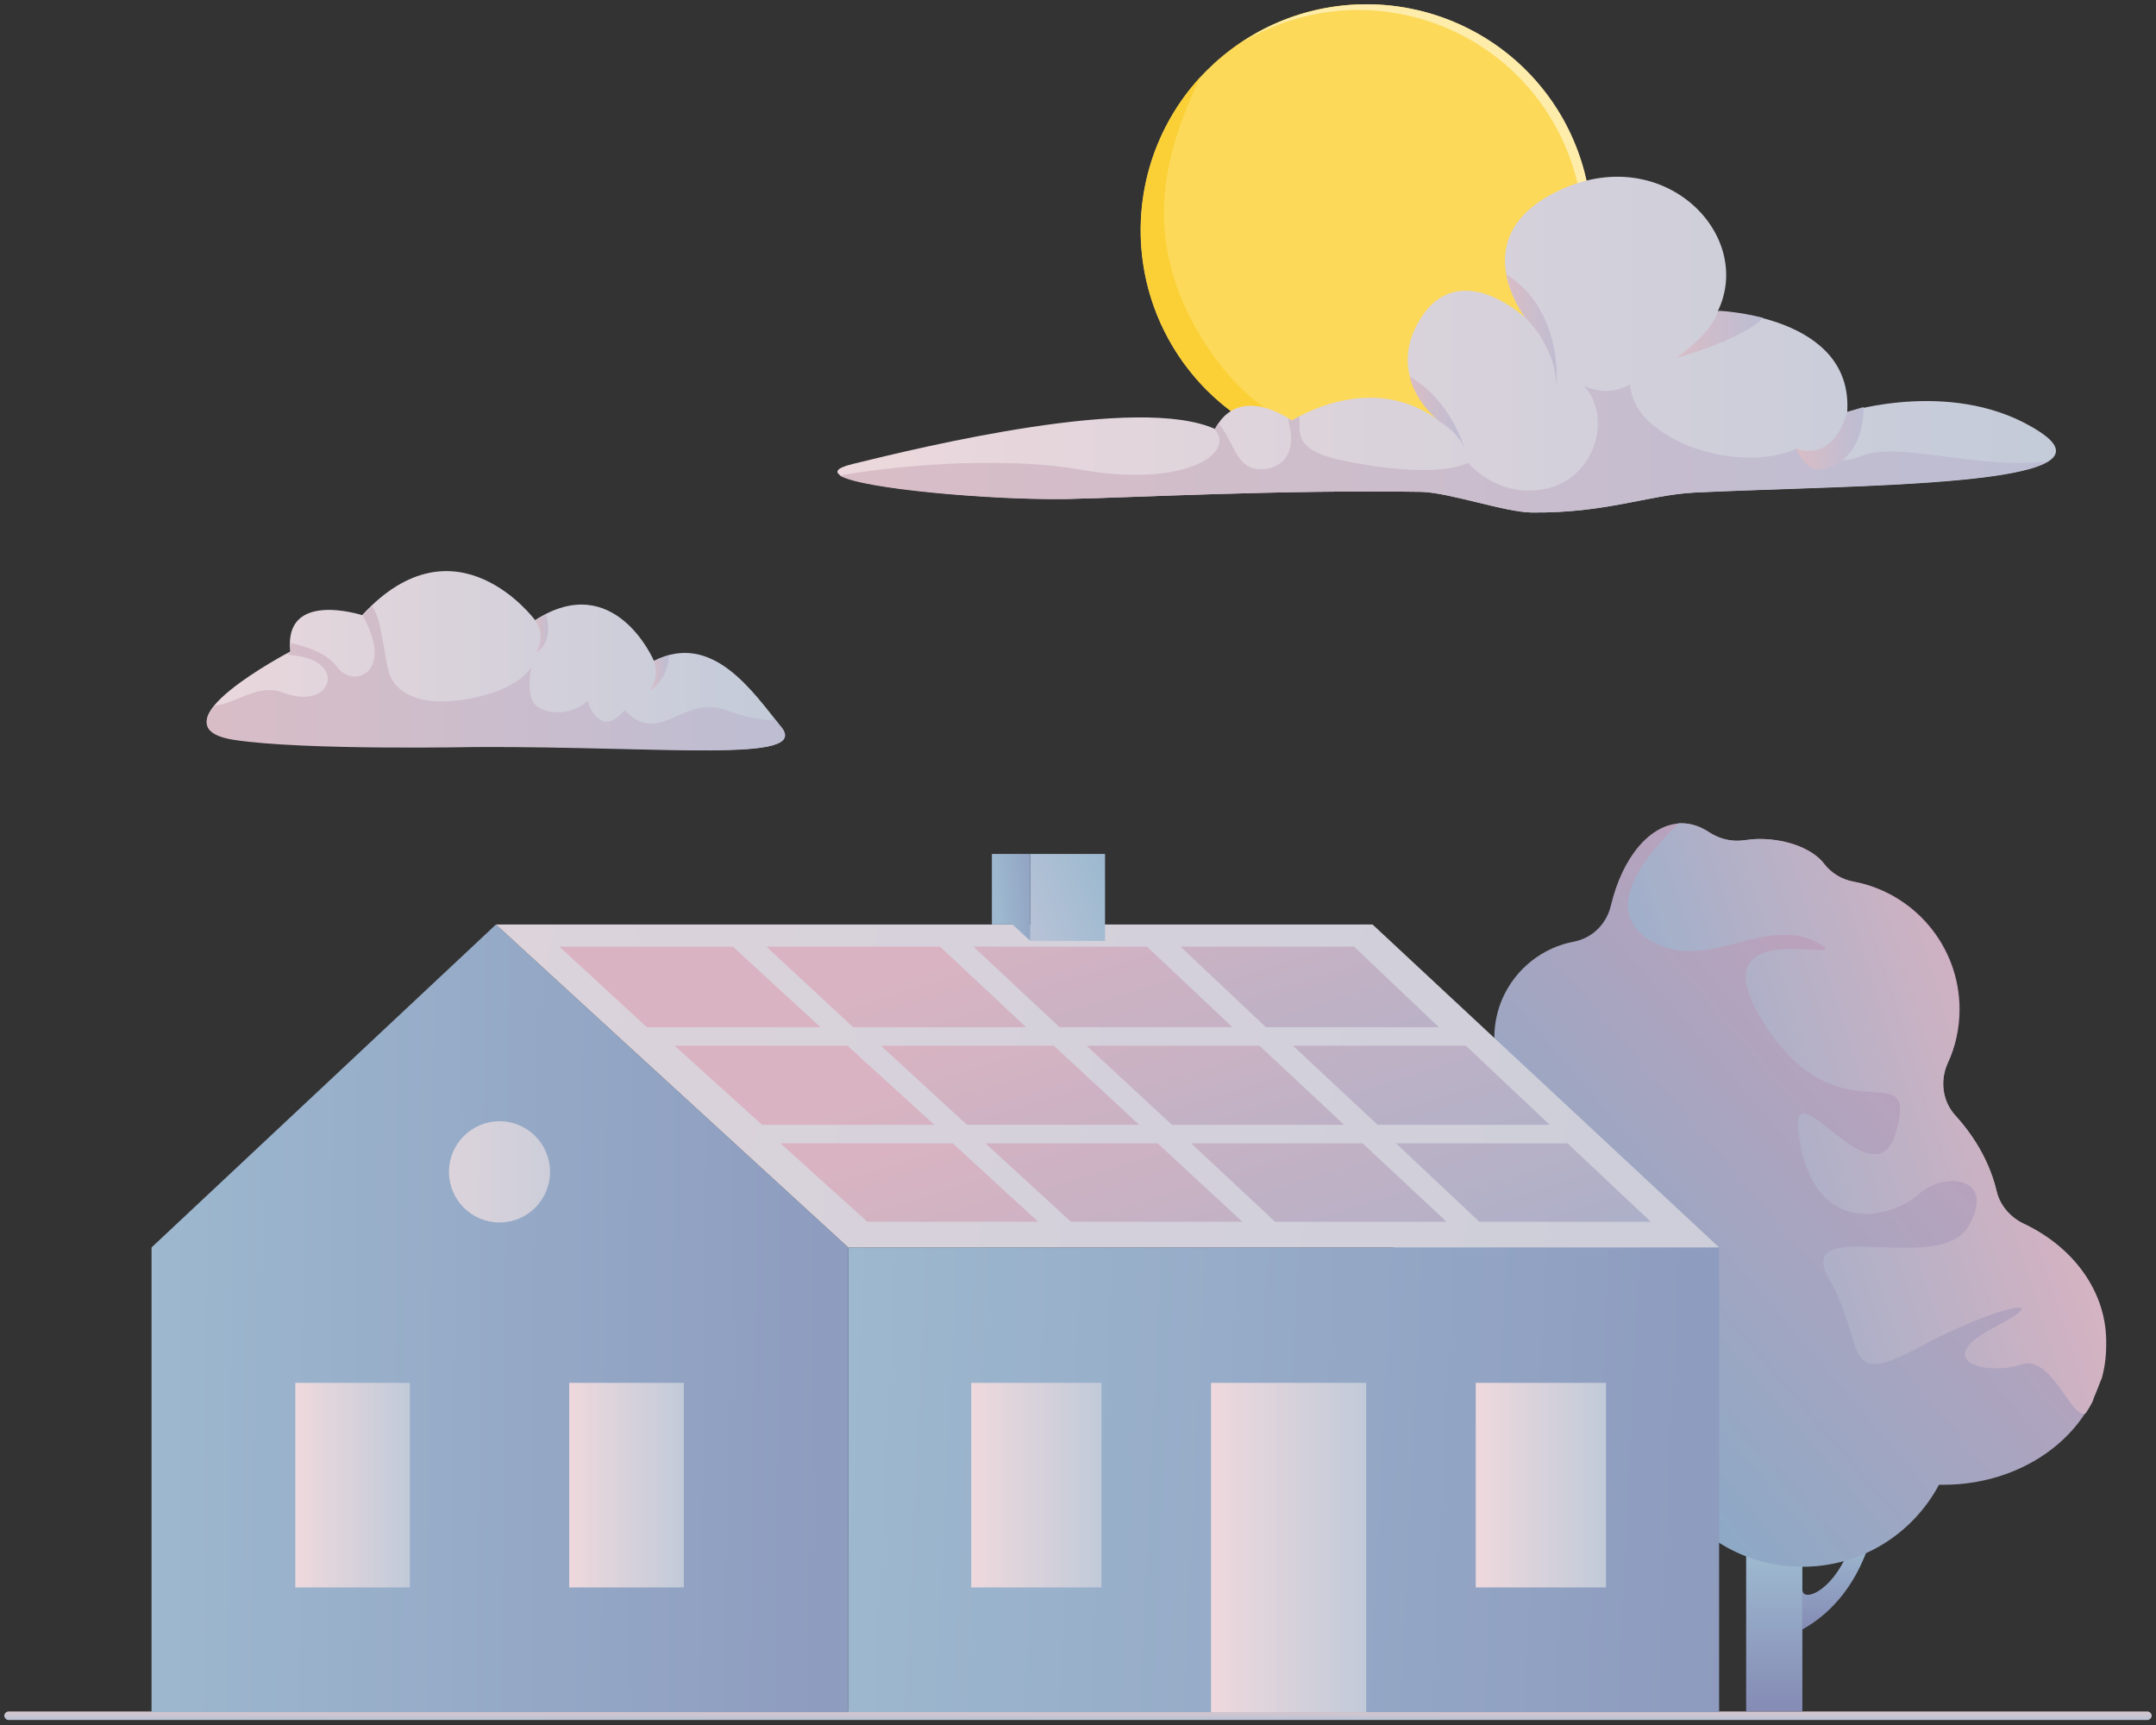 <?xml version="1.0" encoding="UTF-8"?>
<svg width="300px" height="240px" viewBox="0 0 300 240" version="1.1" xmlns="http://www.w3.org/2000/svg" xmlns:xlink="http://www.w3.org/1999/xlink">
    <rect x="0" y="0" width="300" height="240" fill="#333333" stroke="none"/>
    <!-- Generator: sketchtool 50.2 (55047) - http://www.bohemiancoding.com/sketch -->
    <title>73C8082C-BEC7-424C-A649-2B2F2A4FD7AE</title>
    <desc>Created with sketchtool.</desc>
    <defs>
        <linearGradient x1="50.002%" y1="-30.417%" x2="50.002%" y2="111.175%" id="linearGradient-1">
            <stop stop-color="#E1C8CB" offset="0%"></stop>
            <stop stop-color="#B7C2D5" offset="100%"></stop>
        </linearGradient>
        <linearGradient x1="49.341%" y1="-27.957%" x2="49.341%" y2="108.931%" id="linearGradient-2">
            <stop stop-color="#BAC3D7" offset="0%"></stop>
            <stop stop-color="#9EBAD0" offset="37.47%"></stop>
            <stop stop-color="#8286B2" offset="100%"></stop>
        </linearGradient>
        <linearGradient x1="49.484%" y1="-28.015%" x2="49.484%" y2="108.538%" id="linearGradient-3">
            <stop stop-color="#BAC3D7" offset="0%"></stop>
            <stop stop-color="#9EBAD0" offset="37.47%"></stop>
            <stop stop-color="#8286B2" offset="100%"></stop>
        </linearGradient>
        <linearGradient x1="89.045%" y1="25.076%" x2="22.826%" y2="79.235%" id="linearGradient-4">
            <stop stop-color="#C7A0B9" offset="0.122%"></stop>
            <stop stop-color="#85AAC8" offset="100%"></stop>
        </linearGradient>
        <linearGradient x1="87.259%" y1="37.042%" x2="16.757%" y2="63.936%" id="linearGradient-5">
            <stop stop-color="#D9B3C1" offset="0.122%"></stop>
            <stop stop-color="#9CAFCB" offset="100%"></stop>
        </linearGradient>
        <linearGradient x1="-119.3%" y1="48.303%" x2="177.403%" y2="51.861%" id="linearGradient-6">
            <stop stop-color="#BAC3D7" offset="0%"></stop>
            <stop stop-color="#9EBAD0" offset="37.47%"></stop>
            <stop stop-color="#8286B2" offset="100%"></stop>
        </linearGradient>
        <linearGradient x1="-119.402%" y1="45.736%" x2="176.94%" y2="53.266%" id="linearGradient-7">
            <stop stop-color="#BAC3D7" offset="0%"></stop>
            <stop stop-color="#9EBAD0" offset="37.47%"></stop>
            <stop stop-color="#8286B2" offset="100%"></stop>
        </linearGradient>
        <linearGradient x1="-117.12%" y1="47.575%" x2="175.108%" y2="51.53%" id="linearGradient-8">
            <stop stop-color="#EED9DD" offset="0%"></stop>
            <stop stop-color="#C1CAD9" offset="100%"></stop>
        </linearGradient>
        <linearGradient x1="-118.784%" y1="41.344%" x2="176.48%" y2="56.511%" id="linearGradient-9">
            <stop stop-color="#EED9DD" offset="0%"></stop>
            <stop stop-color="#C1CAD9" offset="100%"></stop>
        </linearGradient>
        <linearGradient x1="0.016%" y1="50.083%" x2="100.105%" y2="50.083%" id="linearGradient-10">
            <stop stop-color="#EED9DD" offset="0%"></stop>
            <stop stop-color="#C1CAD9" offset="100%"></stop>
        </linearGradient>
        <linearGradient x1="0.135%" y1="50.069%" x2="99.934%" y2="50.069%" id="linearGradient-11">
            <stop stop-color="#EED9DD" offset="0%"></stop>
            <stop stop-color="#C1CAD9" offset="100%"></stop>
        </linearGradient>
        <linearGradient x1="0.03%" y1="50.069%" x2="99.803%" y2="50.069%" id="linearGradient-12">
            <stop stop-color="#EED9DD" offset="0%"></stop>
            <stop stop-color="#C1CAD9" offset="100%"></stop>
        </linearGradient>
        <linearGradient x1="0.042%" y1="50.069%" x2="99.816%" y2="50.069%" id="linearGradient-13">
            <stop stop-color="#EED9DD" offset="0%"></stop>
            <stop stop-color="#C1CAD9" offset="100%"></stop>
        </linearGradient>
        <linearGradient x1="0.209%" y1="50.069%" x2="100.009%" y2="50.069%" id="linearGradient-14">
            <stop stop-color="#EED9DD" offset="0%"></stop>
            <stop stop-color="#C1CAD9" offset="100%"></stop>
        </linearGradient>
        <linearGradient x1="118.753%" y1="117.64%" x2="519.988%" y2="512.514%" id="linearGradient-15">
            <stop stop-color="#D9B3C1" offset="0.122%"></stop>
            <stop stop-color="#9CAFCB" offset="100%"></stop>
        </linearGradient>
        <linearGradient x1="44.167%" y1="44.144%" x2="447.6%" y2="439.019%" id="linearGradient-16">
            <stop stop-color="#D9B3C1" offset="0.122%"></stop>
            <stop stop-color="#9CAFCB" offset="100%"></stop>
        </linearGradient>
        <linearGradient x1="-31.155%" y1="-29.352%" x2="373.386%" y2="365.523%" id="linearGradient-17">
            <stop stop-color="#D9B3C1" offset="0.122%"></stop>
            <stop stop-color="#9CAFCB" offset="100%"></stop>
        </linearGradient>
        <linearGradient x1="-106.892%" y1="-102.848%" x2="298.763%" y2="292.027%" id="linearGradient-18">
            <stop stop-color="#D9B3C1" offset="0.122%"></stop>
            <stop stop-color="#9CAFCB" offset="100%"></stop>
        </linearGradient>
        <linearGradient x1="70.472%" y1="70.346%" x2="473.905%" y2="472.336%" id="linearGradient-19">
            <stop stop-color="#D9B3C1" offset="0.122%"></stop>
            <stop stop-color="#9CAFCB" offset="100%"></stop>
        </linearGradient>
        <linearGradient x1="-4.539%" y1="-4.093%" x2="401.117%" y2="397.897%" id="linearGradient-20">
            <stop stop-color="#D9B3C1" offset="0.122%"></stop>
            <stop stop-color="#9CAFCB" offset="100%"></stop>
        </linearGradient>
        <linearGradient x1="-79.882%" y1="-78.532%" x2="326.894%" y2="323.458%" id="linearGradient-21">
            <stop stop-color="#D9B3C1" offset="0.122%"></stop>
            <stop stop-color="#9CAFCB" offset="100%"></stop>
        </linearGradient>
        <linearGradient x1="-155.92%" y1="-152.971%" x2="251.983%" y2="249.019%" id="linearGradient-22">
            <stop stop-color="#D9B3C1" offset="0.122%"></stop>
            <stop stop-color="#9CAFCB" offset="100%"></stop>
        </linearGradient>
        <linearGradient x1="25.174%" y1="25.205%" x2="431.95%" y2="430.849%" id="linearGradient-23">
            <stop stop-color="#D9B3C1" offset="0.122%"></stop>
            <stop stop-color="#9CAFCB" offset="100%"></stop>
        </linearGradient>
        <linearGradient x1="-50.042%" y1="-49.53%" x2="357.861%" y2="356.113%" id="linearGradient-24">
            <stop stop-color="#D9B3C1" offset="0.122%"></stop>
            <stop stop-color="#9CAFCB" offset="100%"></stop>
        </linearGradient>
        <linearGradient x1="-126.304%" y1="-124.266%" x2="283.871%" y2="281.378%" id="linearGradient-25">
            <stop stop-color="#D9B3C1" offset="0.122%"></stop>
            <stop stop-color="#9CAFCB" offset="100%"></stop>
        </linearGradient>
        <linearGradient x1="-202.574%" y1="-199.001%" x2="208.748%" y2="206.642%" id="linearGradient-26">
            <stop stop-color="#D9B3C1" offset="0.122%"></stop>
            <stop stop-color="#9CAFCB" offset="100%"></stop>
        </linearGradient>
        <linearGradient x1="-0.05%" y1="50.158%" x2="99.977%" y2="50.158%" id="linearGradient-27">
            <stop stop-color="#EED9DD" offset="0%"></stop>
            <stop stop-color="#C1CAD9" offset="100%"></stop>
        </linearGradient>
        <linearGradient x1="-0.039%" y1="50.02%" x2="99.977%" y2="50.02%" id="linearGradient-28">
            <stop stop-color="#D9BDC6" offset="0%"></stop>
            <stop stop-color="#BCBDD3" offset="100%"></stop>
        </linearGradient>
        <linearGradient x1="-0.515%" y1="49.108%" x2="101.282%" y2="49.108%" id="linearGradient-29">
            <stop stop-color="#D9BDC6" offset="0%"></stop>
            <stop stop-color="#BCBDD3" offset="100%"></stop>
        </linearGradient>
        <linearGradient x1="-0.522%" y1="49.869%" x2="100.481%" y2="49.869%" id="linearGradient-30">
            <stop stop-color="#D9BDC6" offset="0%"></stop>
            <stop stop-color="#BCBDD3" offset="100%"></stop>
        </linearGradient>
        <linearGradient x1="0.005%" y1="49.877%" x2="99.984%" y2="49.877%" id="linearGradient-31">
            <stop stop-color="#EED9DD" offset="0%"></stop>
            <stop stop-color="#C1CAD9" offset="100%"></stop>
        </linearGradient>
        <linearGradient x1="0.06%" y1="49.946%" x2="100.04%" y2="49.946%" id="linearGradient-32">
            <stop stop-color="#D9BDC6" offset="0%"></stop>
            <stop stop-color="#BCBDD3" offset="100%"></stop>
        </linearGradient>
        <linearGradient x1="0.05%" y1="49.557%" x2="100.595%" y2="49.557%" id="linearGradient-33">
            <stop stop-color="#D9BDC6" offset="0%"></stop>
            <stop stop-color="#BCBDD3" offset="100%"></stop>
        </linearGradient>
        <linearGradient x1="-0.09%" y1="-1.236%" x2="4.05%" y2="-1.236%" id="linearGradient-34">
            <stop stop-color="#D9BDC6" offset="0%"></stop>
            <stop stop-color="#BCBDD3" offset="100%"></stop>
        </linearGradient>
        <linearGradient x1="0.469%" y1="49.981%" x2="100.48%" y2="49.981%" id="linearGradient-35">
            <stop stop-color="#D9BDC6" offset="0%"></stop>
            <stop stop-color="#BCBDD3" offset="100%"></stop>
        </linearGradient>
        <linearGradient x1="-0.576%" y1="50.641%" x2="99.663%" y2="50.641%" id="linearGradient-36">
            <stop stop-color="#D9BDC6" offset="0%"></stop>
            <stop stop-color="#BCBDD3" offset="100%"></stop>
        </linearGradient>
        <linearGradient x1="0.488%" y1="50.456%" x2="100.523%" y2="50.456%" id="linearGradient-37">
            <stop stop-color="#D9BDC6" offset="0%"></stop>
            <stop stop-color="#BCBDD3" offset="100%"></stop>
        </linearGradient>
        <linearGradient x1="-16.116%" y1="79.439%" x2="283.539%" y2="-52.904%" id="linearGradient-38">
            <stop stop-color="#BAC3D7" offset="0%"></stop>
            <stop stop-color="#9EBAD0" offset="37.47%"></stop>
            <stop stop-color="#8286B2" offset="100%"></stop>
        </linearGradient>
        <linearGradient x1="-127.146%" y1="90.394%" x2="236.056%" y2="7.898%" id="linearGradient-39">
            <stop stop-color="#BAC3D7" offset="0%"></stop>
            <stop stop-color="#9EBAD0" offset="37.47%"></stop>
            <stop stop-color="#8286B2" offset="100%"></stop>
        </linearGradient>
    </defs>
    <g id="Homepage" stroke="none" stroke-width="1" fill="none" fill-rule="evenodd">
        <g transform="translate(-1290, -5857)" fill-rule="nonzero" id="Industry-Cards">
            <g transform="translate(360, 5191)">
                <g id="Solar-power" transform="translate(930, 666)">
                    <path d="M298.812,239.306 L1.188,239.306 C0.891,239.306 0.594,239.008 0.594,238.711 C0.594,238.413 0.891,238.116 1.188,238.116 L298.812,238.116 C299.109,238.116 299.406,238.413 299.406,238.711 C299.406,239.008 299.109,239.306 298.812,239.306 Z" id="Shape" fill="url(#linearGradient-1)"></path>
                    <g id="Group" transform="translate(184.158, 114.05)">
                        <path d="M66.634,107.107 C66.634,109.289 72.673,106.711 74.257,97.388 L76.931,96.198 C76.931,96.198 76.04,107.405 66.634,112.661 L66.634,107.107 Z" id="Shape" fill="url(#linearGradient-2)"></path>
                        <rect id="Rectangle-path" fill="url(#linearGradient-3)" x="58.812" y="95.405" width="7.822" height="28.661"></rect>
                        <path d="M93.663,51.669 C92.772,47.901 90.792,44.331 88.02,41.256 C86.139,39.273 85.743,36.397 86.832,33.917 C87.921,31.636 88.515,29.058 88.515,26.38 C88.515,17.554 82.178,10.215 73.861,8.628 C72.178,8.331 70.693,7.438 69.703,6.149 C68.218,4.165 64.752,2.678 60.693,2.678 C59.901,2.678 59.208,2.777 58.416,2.876 C56.832,3.074 55.149,2.678 53.762,1.785 C52.574,0.992 51.287,0.496 49.901,0.496 C45.446,0.496 41.584,5.256 40,11.901 C39.406,14.479 37.426,16.463 34.851,16.959 C30.594,17.752 26.733,20.628 24.851,24.992 C23.564,28.066 23.465,31.339 24.356,34.314 C25.149,36.793 24.356,39.471 22.376,41.256 C19.901,43.537 18.416,46.711 18.416,50.38 C18.416,50.479 18.416,50.579 18.416,50.678 C18.515,53.455 16.832,55.934 14.257,57.124 C6.238,60.595 0.891,66.545 0.891,73.19 C0.891,83.901 14.257,92.529 30.693,92.529 C34.455,92.529 38.119,92.033 41.386,91.24 C44.158,90.545 47.03,91.736 48.515,94.116 C52.376,100.066 59.01,103.934 66.634,103.934 C74.851,103.934 81.98,99.372 85.644,92.529 C85.842,92.529 86.04,92.529 86.238,92.529 C98.713,92.529 108.812,83.901 108.812,73.19 C108.812,65.851 104.059,59.504 97.03,56.231 C95.446,55.339 94.059,53.653 93.663,51.669 Z" id="Shape" fill="url(#linearGradient-4)"></path>
                        <path d="M97.327,56.132 C95.545,55.24 94.158,53.653 93.663,51.669 C92.772,47.901 90.792,44.331 88.02,41.256 C86.139,39.273 85.743,36.397 86.832,33.917 C87.921,31.636 88.416,29.058 88.416,26.38 C88.416,17.554 82.079,10.215 73.762,8.628 C72.079,8.331 70.594,7.438 69.604,6.149 C68.119,4.165 64.653,2.678 60.594,2.678 C59.802,2.678 59.109,2.777 58.317,2.876 C56.733,3.074 55.05,2.678 53.663,1.785 C52.475,0.992 51.188,0.496 49.802,0.496 C49.703,0.496 49.505,0.496 49.406,0.496 C41.683,8.033 40,13.884 45.941,17.058 C53.564,21.124 61.584,13.289 68.614,17.058 C75.644,20.826 50.891,12.099 61.386,28.463 C71.881,44.826 82.772,32.132 79.703,43.339 C76.634,54.446 63.861,32.033 66.337,45.124 C68.812,58.215 79.208,55.339 82.871,52.066 C86.535,48.793 93.762,49.785 89.703,56.628 C85.644,63.471 65.149,54.843 70.396,63.967 C75.644,73.091 71.782,79.339 82.871,73.388 C93.96,67.438 102.376,65.95 93.366,70.612 C84.356,75.273 92.277,77.455 97.129,75.769 C101.287,74.38 104.059,83.405 106.04,82.612 C106.436,82.017 106.733,81.521 107.03,80.926 C107.228,80.132 107.723,79.041 108.317,77.653 C108.713,76.165 108.911,74.678 108.911,73.091 C109.109,65.752 104.356,59.405 97.327,56.132 Z" id="Shape" fill="url(#linearGradient-5)"></path>
                    </g>
                    <g id="Group" transform="translate(158.416, 0)">
                        <ellipse id="Oval" fill="#FCD959" cx="31.683" cy="32.033" rx="31.386" ry="31.438"></ellipse>
                        <g id="Shape">
                            <path d="M59.208,16.76 C50.792,1.587 31.683,-3.868 16.535,4.562 C15.545,5.157 14.554,5.752 13.663,6.347 C14.257,5.95 14.752,5.653 15.347,5.355 C30.495,-3.074 49.604,2.38 58.02,17.554 C65.842,31.736 61.584,49.388 48.614,58.512 C62.475,49.686 67.228,31.438 59.208,16.76 Z" fill="#FDECAA"></path>
                            <path d="M8.02,45.719 C0.297,32.033 3.96,20.529 8.614,10.711 C-0.297,20.43 -2.475,35.107 4.257,47.306 C10.99,59.504 24.653,65.355 37.525,62.975 C26.634,61.884 16.04,59.802 8.02,45.719 Z" fill="#FBD036"></path>
                        </g>
                    </g>
                    <g id="Group" transform="translate(20.792, 127.934)">
                        <polygon id="Shape" fill="url(#linearGradient-6)" points="48.218 0.694 0.297 45.62 0.297 110.281 97.228 110.281 97.228 45.62"></polygon>
                        <rect id="Rectangle-path" fill="url(#linearGradient-7)" x="97.228" y="45.62" width="121.188" height="64.661"></rect>
                        <ellipse id="Oval" fill="url(#linearGradient-8)" cx="48.713" cy="35.107" rx="7.03" ry="7.041"></ellipse>
                        <polygon id="Shape" fill="url(#linearGradient-9)" points="48.218 0.694 97.228 45.62 218.416 45.62 170.198 0.694"></polygon>
                    </g>
                    <rect id="Rectangle-path" fill="url(#linearGradient-10)" x="168.515" y="192.397" width="21.584" height="45.818"></rect>
                    <rect id="Rectangle-path" fill="url(#linearGradient-11)" x="135.149" y="192.397" width="18.119" height="28.463"></rect>
                    <rect id="Rectangle-path" fill="url(#linearGradient-12)" x="79.208" y="192.397" width="15.941" height="28.463"></rect>
                    <rect id="Rectangle-path" fill="url(#linearGradient-13)" x="41.089" y="192.397" width="15.941" height="28.463"></rect>
                    <rect id="Rectangle-path" fill="url(#linearGradient-14)" x="205.347" y="192.397" width="18.119" height="28.463"></rect>
                    <g id="Group" transform="translate(77.228, 130.909)">
                        <g id="Shape">
                            <polygon fill="url(#linearGradient-15)" points="0.594 0.793 24.752 0.793 36.931 12 12.772 12"></polygon>
                            <polygon fill="url(#linearGradient-16)" points="29.406 0.793 53.564 0.793 65.545 12 41.485 12"></polygon>
                            <polygon fill="url(#linearGradient-17)" points="58.218 0.793 82.376 0.793 94.257 12 70.198 12"></polygon>
                            <polygon fill="url(#linearGradient-18)" points="87.03 0.793 111.188 0.793 122.97 12 98.911 12"></polygon>
                        </g>
                        <g transform="translate(15.842, 13.884)" id="Shape">
                            <polygon fill="url(#linearGradient-19)" points="0.792 0.694 24.851 0.694 36.931 11.702 12.97 11.702"></polygon>
                            <polygon fill="url(#linearGradient-20)" points="29.505 0.694 53.564 0.694 65.446 11.702 41.485 11.702"></polygon>
                            <polygon fill="url(#linearGradient-21)" points="58.119 0.694 82.178 0.694 93.96 11.702 70 11.702"></polygon>
                            <polygon fill="url(#linearGradient-22)" points="86.832 0.694 110.891 0.694 122.574 11.702 98.614 11.702"></polygon>
                        </g>
                        <g transform="translate(30.693, 27.769)" id="Shape">
                            <polygon fill="url(#linearGradient-23)" points="0.693 0.397 24.653 0.397 36.535 11.306 12.772 11.306"></polygon>
                            <polygon fill="url(#linearGradient-24)" points="29.208 0.397 53.168 0.397 64.95 11.306 41.089 11.306"></polygon>
                            <polygon fill="url(#linearGradient-25)" points="57.822 0.397 81.683 0.397 93.366 11.306 69.505 11.306"></polygon>
                            <polygon fill="url(#linearGradient-26)" points="86.337 0.397 110.198 0.397 121.782 11.306 97.921 11.306"></polygon>
                        </g>
                    </g>
                    <g id="XMLID_10_" transform="translate(28.713, 79.339)">
                        <path d="M37.525,24.496 C63.861,24.397 84.059,26.876 80,21.818 C75.941,16.76 70.396,8.529 62.277,12.595 C62.277,12.595 56.832,-0.198 45.743,6.942 C45.743,6.942 34.752,-7.934 21.683,6.248 C21.683,6.248 10.693,2.678 11.683,11.306 C11.683,11.306 -8.02,21.62 3.861,23.405 C13.564,24.992 37.525,24.496 37.525,24.496 Z" id="XMLID_14_" fill="url(#linearGradient-27)"></path>
                        <path d="M80,21.818 C79.703,21.521 79.505,21.223 79.208,20.826 C77.624,20.926 75.248,20.529 72.277,19.438 C68.515,18.05 65.842,20.529 62.97,21.223 C60.099,21.917 58.218,19.438 58.218,19.438 C58.218,19.438 56.535,21.62 55.05,20.926 C53.465,20.132 53.069,18.149 53.069,18.149 C51.089,20.033 47.822,20.231 46.04,18.942 C44.257,17.653 45.248,13.388 45.248,13.388 C45.248,13.388 43.762,16.661 36.139,17.95 C28.515,19.24 26.04,16.165 25.446,14.38 C24.95,12.595 24.752,10.314 23.96,6.942 C23.762,6.347 23.465,5.653 23.069,4.959 C22.673,5.355 22.178,5.851 21.782,6.347 C26.238,14.38 20.396,16.463 18.218,13.488 C16.733,11.405 13.564,10.512 11.683,10.116 C11.683,10.512 11.683,10.909 11.683,11.405 C11.683,11.405 11.485,11.504 11.188,11.702 C11.584,11.802 11.98,11.802 12.475,11.901 C19.604,12.793 17.426,19.537 10.792,17.058 C7.129,15.669 4.455,18.446 1.188,18.843 C-0.594,20.926 -0.693,22.909 3.861,23.603 C13.564,25.091 37.525,24.595 37.525,24.595 C63.861,24.496 84.059,26.876 80,21.818 Z" id="XMLID_13_" fill="url(#linearGradient-28)"></path>
                        <path d="M45.941,11.405 C45.941,11.405 48.317,10.215 47.327,6.248 C47.327,6.248 47.327,6.149 47.327,6.149 C46.832,6.446 46.238,6.744 45.743,7.041 C45.743,7.041 47.327,8.727 45.941,11.405 Z" id="XMLID_12_" fill="url(#linearGradient-29)"></path>
                        <path d="M61.683,16.76 C61.683,16.76 64.158,15.471 64.356,11.901 C63.663,12.099 62.97,12.298 62.277,12.694 C62.277,12.694 63.168,14.876 61.683,16.76 Z" id="XMLID_11_" fill="url(#linearGradient-30)"></path>
                    </g>
                    <g id="XMLID_1_" transform="translate(115.842, 23.802)">
                        <path d="M141.188,33.521 C141.188,33.521 156.436,28.661 168.02,36.298 C179.604,43.934 143.267,43.636 120,44.727 C113.465,45.025 107.822,47.603 97.327,47.504 C93.663,47.504 85.842,44.727 81.98,44.628 C62.178,44.331 41.98,45.421 32.673,45.62 C19.604,45.818 -6.931,43.14 2.772,40.76 C12.475,38.38 42.574,31.041 53.267,35.901 C53.267,35.901 55.743,29.455 63.96,34.711 C63.96,34.711 75.05,27.372 84.752,35.008 C84.752,35.008 76.436,28.959 81.881,20.43 C87.327,11.901 96.436,20.43 96.436,20.43 C96.436,20.43 87.327,8.826 101.584,2.479 C115.842,-3.868 128.317,8.926 123.168,19.537 C123.267,19.438 142.079,20.132 141.188,33.521 Z" id="XMLID_9_" fill="url(#linearGradient-31)"></path>
                        <path d="M143.366,39.57 C137.921,41.752 134.158,38.579 134.158,38.579 C129.703,40.86 119.802,40.364 113.663,34.909 C110.99,32.529 110.99,29.653 110.99,29.653 C107.723,31.636 104.554,29.851 104.554,29.851 C108.713,34.512 105.842,42.942 99.109,44.231 C92.376,45.521 88.416,40.562 88.416,40.562 C85.149,42.347 76.535,41.554 70.099,40.066 C64.257,38.678 65.05,36.397 64.95,34.116 C64.356,34.413 63.96,34.711 63.96,34.711 C63.762,34.612 63.564,34.512 63.366,34.413 C63.465,34.711 63.465,35.008 63.564,35.405 C64.653,39.669 62.079,41.752 59.109,41.455 C56.139,41.157 55.842,37.686 53.861,35.306 C53.762,35.207 53.762,35.207 53.663,35.107 C53.366,35.603 53.168,35.901 53.168,35.901 C56.238,39.471 48.515,44.033 34.653,41.554 C25.149,39.868 11.485,40.562 0.99,42.347 C3.96,44.231 22.376,45.818 32.574,45.62 C41.881,45.421 62.079,44.331 81.881,44.628 C85.743,44.727 93.564,47.405 97.228,47.504 C107.624,47.603 113.366,45.124 119.901,44.727 C137.921,43.835 163.663,43.835 169.109,40.364 C160,41.653 148.416,37.587 143.366,39.57 Z" id="XMLID_8_" fill="url(#linearGradient-32)"></path>
                        <path d="M88.02,38.876 C88.02,38.876 86.337,32.132 80.297,28.562 C80.99,31.339 82.772,33.322 83.861,34.314 C84.257,34.711 84.653,35.008 84.752,35.008 C84.752,35.008 87.327,36.595 88.02,38.876 Z" id="XMLID_7_" fill="url(#linearGradient-33)"></path>
                        <g id="XMLID_4_" transform="translate(93.069, 13.884)">
                            <path d="M3.366,6.545 C3.366,6.545 3.366,6.446 3.366,6.545 C3.366,6.446 3.366,6.545 3.366,6.545 Z" id="XMLID_6_" fill="url(#linearGradient-34)"></path>
                            <path d="M0.693,0.496 C1.287,3.868 3.366,6.545 3.366,6.545 C3.366,6.545 7.525,10.413 7.624,15.868 C7.723,15.868 8.614,5.455 0.693,0.496 Z" id="XMLID_5_" fill="url(#linearGradient-35)"></path>
                        </g>
                        <path d="M123.267,19.438 C123.267,19.438 122.574,22.314 117.426,25.983 C117.426,25.983 126.337,23.603 129.505,20.43 C126.04,19.537 123.267,19.438 123.267,19.438 Z" id="XMLID_3_" fill="url(#linearGradient-36)"></path>
                        <path d="M141.188,33.521 C141.188,33.521 139.505,40.562 134.059,38.579 C134.059,38.579 135.05,40.86 136.337,41.355 C137.624,41.95 143.366,40.959 143.465,32.826" id="XMLID_2_" fill="url(#linearGradient-37)"></path>
                    </g>
                    <rect id="Rectangle-path" fill="url(#linearGradient-38)" x="143.366" y="118.81" width="10.396" height="12.099"></rect>
                    <polygon id="Shape" fill="url(#linearGradient-39)" points="143.366 130.909 140.891 128.628 138.02 128.628 138.02 118.81 143.366 118.81"></polygon>
                </g>
            </g>
        </g>
    </g>
</svg>